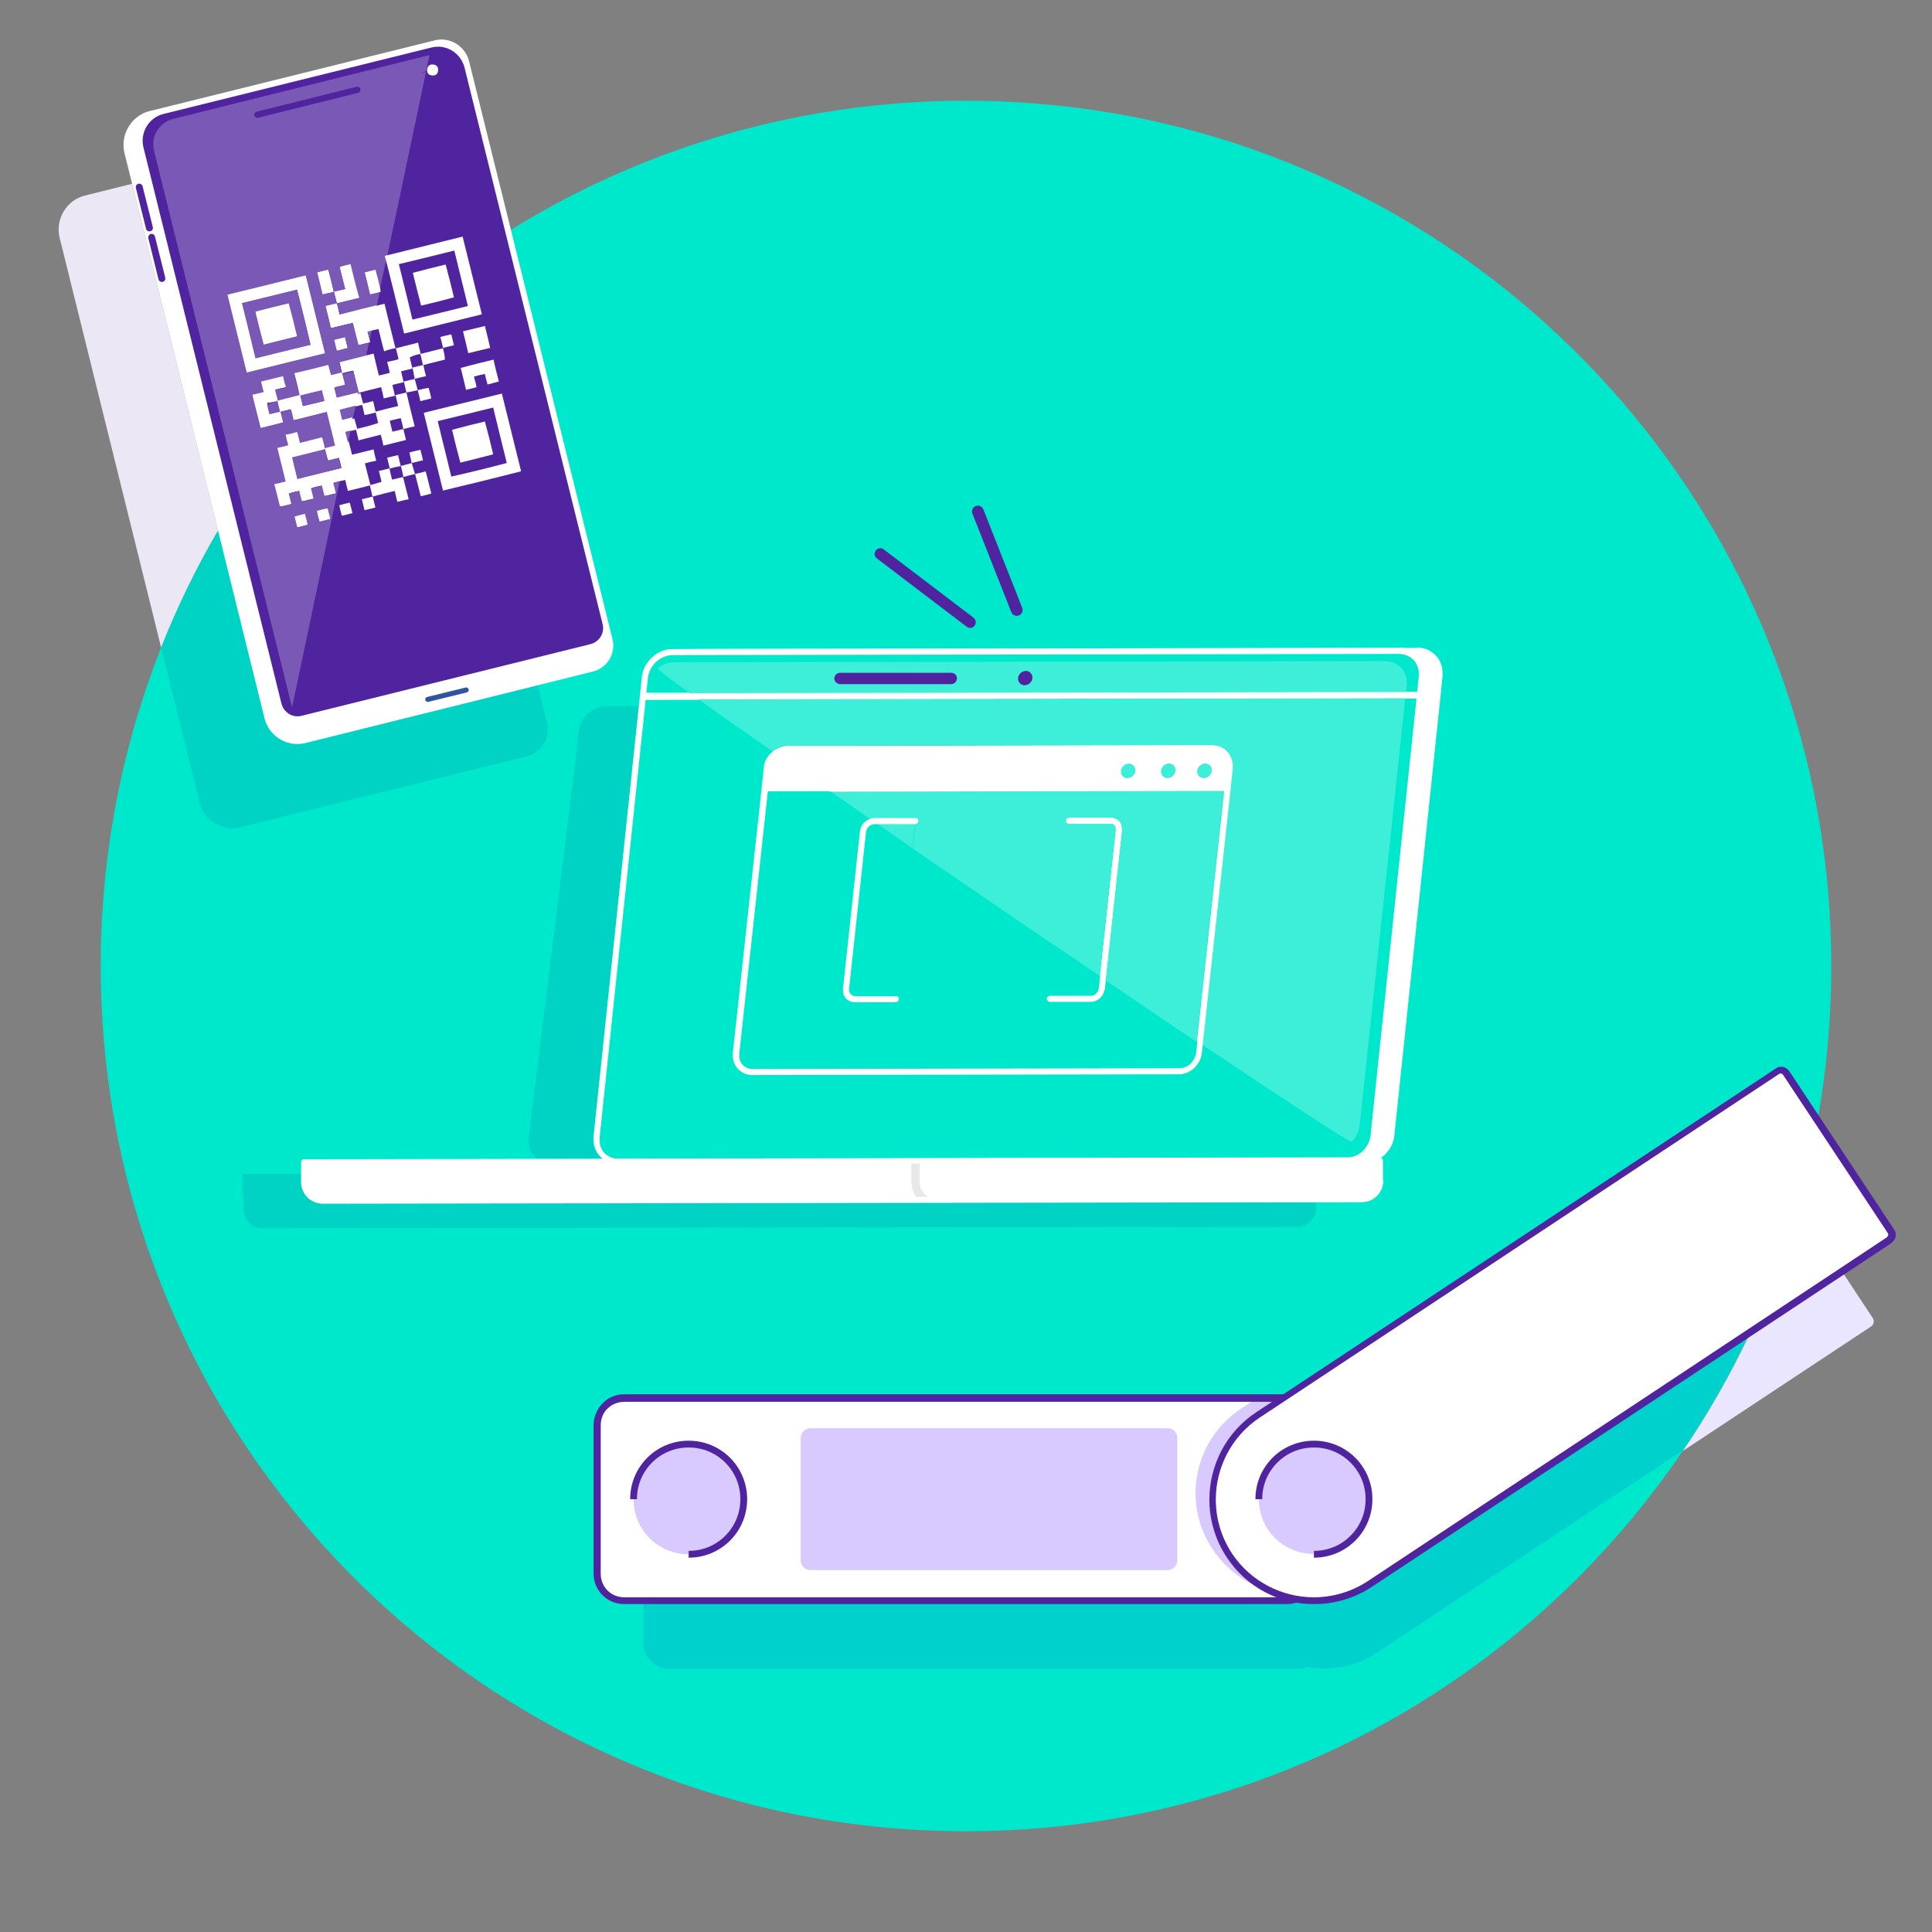 <svg xmlns="http://www.w3.org/2000/svg" xmlns:xlink="http://www.w3.org/1999/xlink" viewBox="0 0 512 512">
  <rect x="0" y="0" width="512" height="512" fill="#808080" stroke="none"/>
  <style>
    .st0{fill:#50239f}.st2{fill:#fff}.st16{fill:#00e8cc}.st306{fill:#d8caff}.st432{fill:#00d2c4}.st438{fill:#3deed8}.st443{fill:#7a58b6}
  </style>
  <g id="_x33_">
    <path d="M485.3 256c0 126.7-102.7 229.3-229.3 229.3-126.7 0-229.3-102.6-229.3-229.3C26.7 129.3 129.3 26.7 256 26.7c126.7 0 229.3 102.6 229.3 229.3" class="st16"/>
    <path fill="#ebe6ff" d="M476.5 319.3c-6.7 23.5-17.1 45.5-30.5 65.2l49.9-33c.7-.5.9-1.5.4-2.2l-19.8-30"/>
    <path fill="#00d1cc" d="M468.6 308.6c-.3 0-.6.1-.9.3l-124.4 82.3h-166c-3.8 0-6.8 3.1-6.8 6.8v37.4c0 3.8 3.1 6.8 6.8 6.8h166.8c.8 0 1.6-.1 2.3-.4 1.5.3 3 .4 4.5.4 4.8 0 9.7-1.4 14-4.2l80.9-53.5c13.4-19.8 23.8-41.7 30.5-65.2l-6.6-9.9c-.1-.5-.6-.8-1.1-.8"/>
    <path d="M341 424.2H165.4c-4 0-7.2-3.2-7.2-7.2v-24.8-14.6c0-.5 0-3 2.1-5.1 1.3-1.3 3.1-2.1 5.1-2.1H341c4 0 7.2 3.2 7.2 7.2V417c-.1 3.9-3.3 7.2-7.2 7.2z" class="st2"/>
    <defs>
      <path id="SVGID_27_" d="M341 424.2H165.4c-4 0-7.2-3.2-7.2-7.2v-24.8-14.6c0-.5 0-3 2.1-5.1 1.3-1.3 3.1-2.1 5.1-2.1H341c4 0 7.2 3.2 7.2 7.2V417c-.1 3.9-3.3 7.2-7.2 7.2"/>
    </defs>
    <clipPath id="SVGID_2_">
      <use overflow="visible" xlink:href="#SVGID_27_"/>
    </clipPath>
    <path fill="#d8caff" d="M496.2 327l-137.7 91.1c-12.4 8.2-29 4.8-37.2-7.6-8.2-12.4-4.8-29 7.6-37.2l137.7-91.1c.8-.5 1.8-.3 2.3.5l27.8 42c.5.7.2 1.8-.5 2.3z" clip-path="url(#SVGID_2_)"/>
    <path d="M341 424.2v-.9H165.4c-1.7 0-3.3-.7-4.4-1.8-1.1-1.1-1.8-2.7-1.8-4.4v-24.8-14.6c0-.4 0-2.7 1.8-4.4 1.1-1.1 2.7-1.8 4.4-1.8H341c1.7 0 3.3.7 4.4 1.8 1.1 1.1 1.8 2.7 1.8 4.4V417c0 1.7-.7 3.3-1.8 4.4-1.1 1.1-2.7 1.8-4.4 1.8v1.9c4.5 0 8.1-3.6 8.1-8.1v-39.4c0-4.5-3.6-8.1-8.1-8.1H165.4c-2.2 0-4.3.9-5.7 2.4-2.3 2.3-2.4 5.2-2.4 5.7V417c0 4.5 3.6 8.1 8.1 8.1H341v-.9z" class="st0"/>
    <path d="M309.4 416.1h-94.6c-1.5 0-2.6-1.2-2.6-2.6v-32.4c0-1.5 1.2-2.6 2.6-2.6h94.6c1.5 0 2.6 1.2 2.6 2.6v32.4c0 1.5-1.2 2.6-2.6 2.6z" class="st306"/>
    <path d="M500.7 328.6L363 419.7c-12.4 8.2-29 4.8-37.2-7.6s-4.8-29 7.6-37.2l137.7-91.1c.8-.5 1.8-.3 2.3.5l27.8 42c.5.7.3 1.8-.5 2.3z" class="st2"/>
    <path d="M500.7 328.6l-.5-.8L362.5 419c-4.4 2.9-9.4 4.3-14.3 4.3-8.4 0-16.7-4.1-21.7-11.6-2.9-4.4-4.3-9.4-4.3-14.3 0-8.4 4.1-16.7 11.6-21.7l137.7-91.1c.1-.1.3-.1.4-.1.2 0 .5.1.6.3l27.8 42c.1.1.1.3.1.4 0 .2-.1.5-.3.6l.6.8.5.8c.7-.5 1.2-1.3 1.2-2.1 0-.5-.1-1-.4-1.4l-27.8-42c-.5-.7-1.3-1.2-2.1-1.2-.5 0-1 .1-1.4.4L333 374.2c-8.1 5.3-12.5 14.2-12.5 23.2 0 5.3 1.5 10.6 4.6 15.3 5.3 8.1 14.2 12.5 23.2 12.4 5.3 0 10.6-1.5 15.3-4.6l137.7-91.1-.6-.8z" class="st0"/>
    <path d="M360.3 389.2c4.4 6.7 2.6 15.8-4.1 20.2-6.7 4.4-15.8 2.6-20.2-4.1-4.4-6.7-2.6-15.8 4.1-20.2 6.7-4.4 15.8-2.6 20.2 4.1zM197.1 397.3c0 8.1-6.5 14.6-14.6 14.6s-14.6-6.5-14.6-14.6 6.5-14.6 14.6-14.6c8 0 14.6 6.5 14.6 14.6z" class="st306"/>
    <path d="M168.8 397.3c0-3.8 1.5-7.2 4-9.7 2.5-2.5 5.9-4 9.7-4 3.8 0 7.2 1.5 9.7 4 2.5 2.5 4 5.9 4 9.7 0 3.8-1.5 7.2-4 9.7-2.5 2.5-5.9 4-9.7 4v1.8c8.6 0 15.5-6.9 15.5-15.5s-6.9-15.5-15.5-15.5-15.5 6.9-15.5 15.5h1.8zM334.5 397.3c0-3.8 1.5-7.2 4-9.7 2.5-2.5 5.9-4 9.7-4 3.8 0 7.2 1.5 9.7 4 2.5 2.5 4 5.9 4 9.7 0 3.8-1.5 7.2-4 9.7-2.5 2.5-5.9 4-9.7 4v1.8c8.6 0 15.5-6.9 15.5-15.5s-6.9-15.5-15.5-15.5-15.5 6.9-15.5 15.5h1.8z" class="st0"/>
    <path fill="#f2aa2f" d="M54.4 296.3z"/>
    <path d="M169.3 187.1h-8.5c-3.7 0-7 3-7.5 6.8l-.8 7.7-12.4 100c-.4 3.5 2 6.3 5.4 6.5l-5.7 2.9-75.6.1.4 9.4c0 2.8 2.2 5 5 5l274.2-.4c2.8 0 5-2.2 5-5v-4.6h-4.3c3.5-.1 6.5-3 6.9-6.5l.1-.7-183 .3h-4.7c-1.9 0-3.5-.7-4.7-1.9a6.42 6.42 0 01-1.9-4.6v-.8l12.1-114.2" class="st432"/>
    <path d="M375.5 172.5l-192.4.3c-3.7 0-7.1 3-7.5 6.7l-.8 7.7-12 114.1c-.4 3.6 2.2 6.5 5.8 6.5l192.9-.3c3.6 0 6.8-2.9 7.2-6.5l12-114.1.8-7.7c.4-3.7-2.3-6.7-6-6.7" class="st2"/>
    <path d="M375.5 172.5v-.8l-192.4.3c-2.1 0-4 .8-5.5 2.2-1.5 1.3-2.5 3.2-2.7 5.2l-.8 7.7-12 114.1v.8c0 1.8.7 3.5 1.9 4.6 1.2 1.2 2.8 1.9 4.7 1.9l192.9-.3c2 0 3.9-.8 5.3-2.1s2.4-3.1 2.6-5.1l12-114.1.8-7.7v-.8c0-1.9-.7-3.6-1.9-4.8-1.2-1.2-2.9-2-4.9-2V173.3c1.5 0 2.9.6 3.8 1.5.9.9 1.5 2.2 1.5 3.7v.7l-.8 7.7L368 301c-.2 1.6-1 3-2.1 4.1-1.2 1.1-2.7 1.7-4.3 1.7l-192.9.3c-1.5 0-2.7-.6-3.6-1.4-.9-.9-1.4-2.1-1.4-3.6v-.6l12-114.1.8-7.7c.2-1.7 1-3.2 2.2-4.3 1.2-1.1 2.8-1.8 4.5-1.8l192.4-.3-.1-.8" class="st2"/>
    <path d="M370.7 172.5l-192.4.3c-3.7 0-7.1 3-7.5 6.7l-.8 7.7-12 114.1c-.4 3.6 2.2 6.5 5.8 6.5l192.9-.3c3.6 0 6.8-2.9 7.2-6.5l12-114.1.8-7.7c.4-3.7-2.2-6.7-6-6.7" class="st16"/>
    <defs>
      <path id="SVGID_29_" d="M370.7 172.5l-192.4.3c-3.7 0-7.1 3-7.5 6.7l-.8 7.7-12 114.1c-.4 3.6 2.2 6.5 5.8 6.5l192.9-.3c3.6 0 6.8-2.9 7.2-6.5l12-114.1.8-7.7c.4-3.7-2.2-6.7-6-6.7"/>
    </defs>
    <clipPath id="SVGID_4_">
      <use overflow="visible" xlink:href="#SVGID_29_"/>
    </clipPath>
    <path fill="#00e8cc" d="M372.4 160.7L176 163.3c-3.7 0-12 12.6-12.4 16.3l-.8 4.9 216.3-.4 11.7-7.3c.4-3.7-14.7-16.1-18.4-16.1" clip-path="url(#SVGID_4_)"/>
    <path fill="#fff" d="M372.4 160.7v-.8L176 162.5v.8-.8c-.7 0-1.3.3-2 .7-1.1.7-2.3 1.8-3.5 3.2-1.8 2.1-3.6 4.7-5 7.1-.7 1.2-1.3 2.4-1.8 3.4s-.8 1.9-.8 2.7l.8.1-.8-.1-1 5.9 217.5-.4 12.2-7.7V176.8c0-.7-.3-1.4-.7-2.2-.8-1.3-2.1-2.9-3.6-4.4-2.4-2.4-5.3-4.9-8-6.8-1.4-1-2.6-1.8-3.8-2.4-.6-.3-1.1-.5-1.6-.7-.5-.2-.9-.3-1.4-.3l-.1.7v.8c.2 0 .8.1 1.5.5 1.2.6 2.9 1.6 4.7 2.8 2.7 1.9 5.6 4.4 7.8 6.6 1.1 1.1 2 2.2 2.7 3.2.3.5.6.9.7 1.2.2.4.2.6.2.8v.1l.8.1-.4-.7-11.5 7.2-215.1.3.7-4c0-.3.2-.9.4-1.6.9-2.3 3-6 5.3-8.9 1.1-1.5 2.3-2.8 3.4-3.7.5-.5 1-.8 1.5-1.1.4-.2.8-.3 1-.3l196.4-2.5-.1-.8v.8-.8" clip-path="url(#SVGID_4_)"/>
    <path fill="#00e8cc" d="M321.3 198.3l-112.5.2c-2.8 0-5.3 2.3-5.6 5.1l-.6 5.8-7.6 69.8c-.3 2.7 1.7 4.9 4.4 4.9l112.9-.2c2.7 0 5.1-2.2 5.4-4.9l7.6-69.8.6-5.8c.2-2.9-1.8-5.1-4.6-5.1" clip-path="url(#SVGID_4_)"/>
    <g clip-path="url(#SVGID_4_)">
      <defs>
        <path id="SVGID_31_" d="M321.3 198.3l-112.5.2c-2.8 0-5.3 2.3-5.6 5.1l-.6 5.8-7.6 69.8c-.3 2.7 1.7 4.9 4.4 4.9l112.9-.2c2.7 0 5.1-2.2 5.4-4.9l7.6-69.8.6-5.8c.2-2.9-1.8-5.1-4.6-5.1"/>
      </defs>
      <clipPath id="SVGID_6_">
        <use overflow="visible" xlink:href="#SVGID_31_"/>
      </clipPath>
      <path fill="#fff" d="M321.3 198.3l-112.5.2c-2.8 0-5.3 2.3-5.6 5.1l-.6 5.8 122.6-.2.6-5.8c.3-2.9-1.7-5.1-4.5-5.1" clip-path="url(#SVGID_6_)"/>
      <path fill="#fff" d="M321.3 198.3v-.4l-112.5.2c-3 0-5.7 2.4-6 5.4l-.7 6.2 123.4-.2.7-6.1v-.6c0-1.4-.5-2.6-1.4-3.5-.9-.9-2.1-1.4-3.5-1.4v.8c2.4 0 4.2 1.8 4.2 4.1v.5l-.6 5.5-122 .2.6-5.4c.3-2.6 2.7-4.8 5.3-4.7l112.5-.2v-.4" clip-path="url(#SVGID_6_)"/>
    </g>
    <path fill="#fff" d="M321.3 198.3v-.8l-112.5.2c-1.6 0-3.1.7-4.3 1.7-1.2 1-2 2.5-2.1 4.1l-.6 5.8-7.6 69.8v.6c0 1.4.5 2.7 1.5 3.7.9.9 2.2 1.5 3.7 1.5l112.9-.2c1.6 0 3-.6 4.1-1.6s1.9-2.4 2.1-4l7.6-69.8.6-5.8v-.6c0-1.5-.6-2.8-1.5-3.8-1-1-2.3-1.5-3.8-1.5v1.5c1.1 0 2 .4 2.7 1.1.7.7 1.1 1.6 1.1 2.6v.5l-.6 5.8-7.6 69.8c-.1 1.1-.7 2.2-1.5 3-.8.8-1.9 1.2-3.1 1.2l-112.9.2c-1.1 0-1.9-.4-2.6-1-.6-.6-1-1.5-1-2.5v-.4l7.6-69.8.6-5.8c.1-1.2.7-2.3 1.6-3.1.9-.8 2-1.3 3.2-1.3l112.5-.2-.1-.9" clip-path="url(#SVGID_4_)"/>
    <path fill="#00e8cc" d="M321.1 204.3c-.1 1-1 1.9-2.1 1.9s-1.8-.8-1.7-1.9c.1-1 1-1.9 2.1-1.9s1.8.8 1.7 1.9M283.2 217.5h11.1c1.5 0 2.3 1.2 2.1 2.8l-4.5 41.7c-.2 1.5-1.5 2.7-3 2.7h-10.8l5.1-47.2" clip-path="url(#SVGID_4_)"/>
    <path fill="#fff" d="M283.3 218.3h11.1c.5 0 .8.2 1 .4.2.2.3.6.3 1.2v.3l.8.1-.8-.1-4.5 41.7c-.1.5-.3 1-.7 1.4-.4.4-.9.6-1.5.6h-10.8c-.4 0-.8.4-.8.8s.4.8.8.8H289c1 0 1.9-.4 2.5-1 .7-.6 1.1-1.5 1.3-2.4l4.5-41.7v-.5c0-.8-.2-1.6-.7-2.2-.5-.6-1.3-1-2.2-1h-11.1c-.4 0-.8.4-.8.8 0 .5.3.8.8.8" clip-path="url(#SVGID_4_)"/>
    <path fill="#00e8cc" d="M237.5 264.8h-10.8c-1.5 0-2.6-1.2-2.4-2.7l4.5-41.7c.2-1.5 1.6-2.8 3.1-2.8h10.7l-5.1 47.2" clip-path="url(#SVGID_4_)"/>
    <path fill="#fff" d="M237.5 264h-10.8c-.5 0-.9-.2-1.2-.5-.3-.3-.5-.7-.5-1.1v-.2l4.5-41.7c.1-.6.3-1.1.8-1.5.4-.4 1-.6 1.5-.6h10.7c.4 0 .8-.4.8-.8s-.4-.8-.8-.8h-10.7c-1 0-1.9.4-2.6 1-.7.6-1.2 1.5-1.3 2.5l-4.5 41.7.8.1-.8-.1v.4c0 .9.3 1.7.9 2.3.6.6 1.4.9 2.3.9h10.8c.4 0 .8-.4.8-.8.1-.5-.3-.8-.7-.8" clip-path="url(#SVGID_4_)"/>
    <path fill="#00e8cc" d="M311.5 204.3c-.1 1-1 1.9-2.1 1.9-1 0-1.8-.8-1.7-1.9.1-1 1-1.9 2.1-1.9 1 0 1.8.8 1.7 1.9M300.8 204.3c-.1 1-1 1.9-2.1 1.9-1 0-1.8-.8-1.7-1.9.1-1 1-1.9 2.1-1.9s1.8.9 1.7 1.9" clip-path="url(#SVGID_4_)"/>
    <path d="M370.7 172.5v-.8l-192.4.3c-2.1 0-4 .8-5.5 2.2s-2.5 3.2-2.7 5.2l-.8 7.7-12 114.1v.8c0 1.8.7 3.5 1.9 4.6 1.2 1.2 2.8 1.9 4.7 1.9l192.9-.3c2 0 3.9-.8 5.3-2.1s2.4-3.1 2.6-5.1l12-114.1.8-7.7v-.8c0-1.9-.7-3.6-1.9-4.8-1.2-1.2-2.9-2-4.9-2V173.3c1.5 0 2.9.6 3.8 1.5.9.9 1.5 2.2 1.5 3.7v.7l-.8 7.7-12 114.1c-.2 1.6-1 3-2.1 4.1-1.2 1.1-2.7 1.7-4.3 1.7l-192.9.3c-1.5 0-2.7-.6-3.6-1.4-.9-.9-1.4-2.1-1.4-3.6v-.6l12-114.1.8-7.7c.2-1.7 1-3.2 2.2-4.3 1.2-1.1 2.8-1.8 4.5-1.8l192.4-.3-.1-.8" class="st2"/>
    <path d="M366 307.5H360.6L86 308H80.6v5.3c0 2.8 2.2 5 5 5l275.3-.4c2.8 0 5-2.2 5-5l.1-5.4z" class="st2"/>
    <defs>
      <path id="SVGID_33_" d="M366 307.5H360.6L86 308H80.6v5.3c0 2.8 2.2 5 5 5l275.3-.4c2.8 0 5-2.2 5-5l.1-5.4"/>
    </defs>
    <clipPath id="SVGID_8_">
      <use overflow="visible" xlink:href="#SVGID_33_"/>
    </clipPath>
    <path fill="#e8e8e8" d="M366 307.5v5.3c0 2.8-2.2 5-5 5l-112.3.2c-2.8 0-5-2.2-5-5v-5.3l122.3-.2m0-2.2l-122.3.2c-1.2 0-2.2 1-2.2 2.3v5.3c0 4 3.3 7.2 7.2 7.2l112.3-.2c1.9 0 3.8-.8 5.1-2.1s2.1-3.2 2.1-5.1v-5.3c0-.6-.2-1.2-.7-1.6-.4-.5-.9-.7-1.5-.7z" clip-path="url(#SVGID_8_)"/>
    <path d="M366 307.5v-.8h-5.1v.8-.8h-.3l-274.6.5h-.3v.8-.8h-5.1c-.4 0-.8.3-.8.8v5.3c0 3.2 2.6 5.7 5.8 5.7l275.3-.4c3.2 0 5.7-2.6 5.7-5.8h-.8v.8c.2 0 .4-.1.5-.2.1-.1.2-.3.2-.5v-5.3c0-.4-.3-.8-.8-.8l.3.7h-.8v5.3h.8v-.8c-.2 0-.4.1-.5.2-.1.2-.2.3-.2.6h.8-.8c0 2.3-1.9 4.2-4.2 4.2l-275.3.4c-2.3 0-4.2-1.9-4.2-4.2v-4.6h4.6l274.6-.4H366.2l-.2-.7h-.8.8z" class="st2"/>
    <path d="M372.4 185l-187.3.3c5.1 3.7 11.8 8.4 19.6 13.8 1.1-.9 2.5-1.5 4-1.5l112.5-.2v.8-.8c1.5 0 2.9.6 3.8 1.5 1 1 1.5 2.3 1.5 3.8v.6l-.6 5.8-7.4 67.7c22.6 15.1 38.8 25.8 39.7 25.8 1.1-1.1 1.9-2.6 2.1-4.2L372 189l.4-4M367.1 175.2l-188.4.3c-1.6 0-3.2.6-4.4 1.6-.2.2 3 2.6 8.6 6.7l189.7-.3.2-1.8c.4-3.7-2.2-6.5-5.7-6.5" class="st438"/>
    <path d="M372.6 183.4l-189.7.3c.7.5 1.4 1 2.2 1.6l187.3-.3.2-1.6" class="st2"/>
    <path d="M324.3 209.5l-104.3.2c3.4 2.4 7 4.8 10.7 7.4.4-.2.8-.2 1.3-.2h10.7c.4 0 .8.4.8.8s-.4.8-.8.8h-.1l-.7 6.4c12.3 8.4 25.2 17.3 37.8 25.8l3.5-32.3c-.4 0-.7-.4-.7-.8s.4-.8.8-.8h11.1c.9 0 1.7.4 2.2 1 .5.6.7 1.4.7 2.2v.5l-4.3 39.3c8.5 5.8 16.6 11.3 24.1 16.3l7.2-66.6" class="st438"/>
    <path d="M298.8 206.2c-1 0-1.8-.8-1.7-1.9.1-1 1-1.9 2.1-1.9 1 0 1.8.8 1.7 1.9-.2 1-1.1 1.9-2.1 1.9m10.6-.1c-1 0-1.8-.8-1.7-1.9.1-1 1-1.9 2.1-1.9 1 0 1.8.8 1.7 1.9-.2 1.1-1.1 1.9-2.1 1.9m9.6 0c-1 0-1.8-.8-1.7-1.9.1-1 1-1.9 2.1-1.9 1 0 1.8.8 1.7 1.9-.1 1.1-1 1.9-2.1 1.9m2.3-7l-112.5.2c-.9 0-1.9.3-2.6.8 4 2.8 8.3 5.8 12.7 8.9l105.5-.2.6-5.5v-.5c0-1.1-.4-2-1.1-2.6-.6-.7-1.5-1.1-2.6-1.1" class="st2"/>
    <path d="M324.4 208.8l-105.5.2c.4.3.7.5 1.1.8l104.3-.2.1-.5v-.3" class="st2"/>
    <path d="M321.3 197.5v.8-.8l-112.5.2c-1.5 0-2.9.6-4 1.5.5.3.9.6 1.4 1 .8-.5 1.7-.8 2.6-.8l112.5-.2c1.1 0 2 .4 2.7 1.1.7.7 1.1 1.6 1.1 2.6v.5l-.6 5.5v.3l-.1.5-7.2 66.4c.5.3 1 .7 1.5 1l7.4-67.7.6-5.8v-.6c0-1.5-.6-2.8-1.5-3.8-1.1-1.2-2.4-1.7-3.9-1.7" class="st2"/>
    <path d="M319.4 202.4c-1 0-2 .8-2.1 1.9-.1 1 .6 1.9 1.7 1.9 1 0 2-.8 2.1-1.9.1-1.1-.6-1.9-1.7-1.9M294.3 218.3h-11.1-.1l-3.5 32.3c4 2.7 7.9 5.4 11.8 8l4.2-38.4v-.3c0-.5-.1-.9-.3-1.2-.2-.2-.5-.4-1-.4" class="st438"/>
    <path d="M294.4 216.7s-.1 0 0 0h-11.1c-.4 0-.8.4-.8.8s.3.8.7.8h11.2c.5 0 .8.2 1 .4.2.2.3.6.3 1.2v.3l-4.2 38.4c.5.3 1 .7 1.5 1l4.3-39.3v-.5c0-.8-.2-1.6-.7-2.2-.6-.5-1.4-.9-2.2-.9" class="st2"/>
    <path d="M242.5 218.4h-9.9c3 2.1 6.1 4.2 9.2 6.4l.7-6.4" class="st438"/>
    <path d="M242.6 216.8h-10.7c-.5 0-.9.1-1.3.2.7.5 1.3.9 2 1.4h10c.4 0 .8-.4.8-.8 0-.5-.3-.8-.8-.8" class="st2"/>
    <path d="M309.8 202.4c-1 0-2 .8-2.1 1.9-.1 1 .6 1.9 1.7 1.9 1 0 2-.8 2.1-1.9.1-1.1-.7-1.9-1.7-1.9M299.2 202.4c-1 0-2 .8-2.1 1.9-.1 1 .6 1.9 1.7 1.9 1 0 2-.8 2.1-1.9 0-1-.7-1.9-1.7-1.9" class="st438"/>
    <path d="M273.6 179.7c-.1 1.1-1.1 1.9-2.1 1.9s-1.8-.9-1.7-1.9c.1-1.1 1.1-1.9 2.1-1.9s1.8.9 1.7 1.9zM258 163.7l-23.8-18.1c-.7-.5-1.6-.4-2.1.3s-.4 1.6.3 2.1l23.8 18.1c.7.5 1.6.4 2.1-.3s.3-1.6-.3-2.1M270.9 161.1L260.6 135c-.3-.8-1.2-1.2-2-.9-.8.3-1.2 1.2-.9 2l10.3 26.1c.3.8 1.2 1.2 2 .9.8-.3 1.2-1.2.9-2M252.1 178.3h-29.5c-.8 0-1.5.7-1.5 1.5s.7 1.5 1.5 1.5h29.5c.8 0 1.5-.7 1.5-1.5s-.6-1.5-1.5-1.5" class="st0"/>
    <path fill="#ece7f4" d="M35 48.7l-12.4 3.1c-5 1.2-8 6.3-6.8 11.2l26.9 108.6c4.3-10.7 9.3-21.1 15.1-31L35 48.7"/>
    <path d="M57.8 140.6c-5.8 9.9-10.8 20.2-15.1 31l10.2 41.1c1 4.1 4.7 6.8 8.7 6.8.7 0 1.4-.1 2.2-.3l75.9-18.8c3.9-1 6.2-4.9 5.3-8.7l-2.5-10.1L81 196.9c-.7.2-1.5.3-2.2.3-4 0-7.7-2.7-8.7-6.8l-12.3-49.8" class="st432"/>
    <path d="M39.8 29.4l75.4-18.7c4-1 8.1 1.5 9.1 5.5l38 153.1c1 3.9-1.4 7.8-5.3 8.7l-76 18.9a8.97 8.97 0 01-10.9-6.6L33 40.6c-1.2-4.9 1.8-10 6.8-11.2" class="st2"/>
    <path d="M43.3 30.2l71-17.6c3.9-1 7.8 1.4 8.8 5.3l36.6 147.5c.6 2.4-.9 4.7-3.2 5.3l-76.6 19c-2.4.6-4.7-.9-5.3-3.2L38 39c-.9-3.9 1.4-7.8 5.3-8.8" class="st2"/>
    <defs>
      <path id="SVGID_35_" d="M43.3 30.2l71-17.6c3.9-1 7.8 1.4 8.8 5.3l36.6 147.5c.6 2.4-.9 4.7-3.2 5.3l-76.6 19c-2.4.6-4.7-.9-5.3-3.2L38 39c-.9-3.9 1.4-7.8 5.3-8.8"/>
    </defs>
    <clipPath id="SVGID_10_">
      <use overflow="visible" xlink:href="#SVGID_35_"/>
    </clipPath>
    <path fill="#50239f" d="M23.1 30.5l104-25.8 41.3 167-103.9 25.7L23.1 30.5" clip-path="url(#SVGID_10_)"/>
    <path fill="#50239f" d="M23.1 30.5l104-25.8 41.3 167-103.9 25.7L23.1 30.5l41.4 166.9 103.9-25.7-41.3-167z" clip-path="url(#SVGID_10_)"/>
    <path d="M90.7 98.9c-.9.2-1.9.5-2.9.7-.2-1-.5-1.9-.7-2.9-3 .8-5.9 1.5-9 2.2.5 2 1 3.9 1.5 5.9 2-.5 3.9-1 5.9-1.5.3 1.1.5 2 .7 2.9-2 .5-3.9 1-5.8 1.4-.3-1-.5-2-.7-2.9l-6 1.5v-.1c.2 1 .5 2 .7 3h-.1c.9-.2 1.9-.5 3-.7.3 1 .5 1.9.7 2.9 3-.7 5.9-1.5 8.8-2.2.7 3 1.5 5.9 2.2 9-.9.2-1.9.5-2.9.7.2 1 .5 1.9.8 3.1 1.1-.3 2-.5 2.9-.7.3 1 .5 1.9.7 2.8-4 1-7.8 1.9-11.7 2.9-.5-2-1-3.9-1.4-5.8 3-.7 5.9-1.5 8.9-2.2-.2-.9-.5-1.9-.7-3-2 .5-3.9 1-5.9 1.5-.3-1-.5-1.9-.7-2.9-1 .3-1.9.5-3 .7.2.9.4 1.8.7 2.8-1 .3-1.9.5-2.9.7.7 3 1.5 5.9 2.2 8.9-1.1.3-2 .5-3 .7.5 2 1 3.9 1.5 5.9.9-.2 1.8-.4 2.9-.7-.2-.9-.4-1.8-.7-2.8 1-.3 1.9-.5 2.9-.7.2.9.4 1.8.7 2.8 1.1-.3 2-.5 3-.7-.2-.9-.4-1.8-.7-2.8 1-.3 1.9-.5 3-.7.2.9.4 1.8.7 2.8 1-.3 1.9-.5 2.9-.7-.2-.9-.4-1.8-.7-2.8 1.1-.3 2-.5 3-.7.2.9.4 1.8.7 2.9 2.1-.5 4-1 6-1.5v.1c-.5-1.9-1-3.9-1.5-5.9 1-.3 2-.5 3-.7-.3-1.1-.5-2-.7-3-1.9.5-3.8.9-5.7 1.4-.5-2-1-3.9-1.5-6 .9-.2 1.9-.5 2.9-.7v.1c-.2-1-.5-1.9-.8-3-1.1.3-2 .5-2.8.7-.3-1.1-.5-2-.7-2.9 2-.5 3.9-1 5.9-1.5-.3-1-.5-2-.8-3h.1c-2 .5-3.9 1-5.9 1.5-.3-1.1-.5-2-.8-3.1 1-.2 1.9-.5 2.9-.7-.7-1.2-1-2.1-1.1-3M107.1 88.4c-1.7-7-3.4-13.8-5.1-20.6 6.9-1.7 13.8-3.4 20.6-5.1 1.7 6.9 3.4 13.7 5.1 20.6-6.9 1.7-13.8 3.4-20.6 5.1m16.9-7.3c-1.2-4.9-2.4-9.7-3.6-14.7-4.8 1.2-9.7 2.4-14.7 3.6 1.2 4.8 2.4 9.7 3.6 14.7 5-1.2 9.8-2.4 14.7-3.6M65.4 98.7c-1.7-6.9-3.4-13.8-5.1-20.6 7-1.7 13.8-3.4 20.7-5.1 1.7 6.9 3.4 13.8 5.1 20.6l-20.7 5.1m13.3-22c-4.9 1.2-9.7 2.4-14.7 3.6 1.2 4.8 2.4 9.7 3.6 14.7 4.8-1.2 9.7-2.4 14.7-3.6-1.1-5-2.3-9.8-3.6-14.7M117.4 130c-1.7-6.9-3.4-13.8-5.1-20.6l20.7-5.1c1.7 6.9 3.4 13.7 5.1 20.6-7 1.8-13.9 3.5-20.7 5.1zm16.9-7.3c-1.2-4.9-2.4-9.7-3.6-14.7-4.8 1.2-9.7 2.4-14.7 3.6l3.6 14.7c4.9-1.1 9.8-2.3 14.7-3.6z" class="st2"/>
    <path d="M111.5 93.8c-.2-.9-.5-1.9-.7-3-2 .5-4 1-5.9 1.5v-.1c.2.9.5 1.9.7 3-1 .3-1.9.5-3 .7.3 1.1.5 2 .7 2.9-1 .3-1.9.5-2.9.7-.5-1.9-.9-3.8-1.4-5.8-3 .8-5.9 1.5-9 2.2.2 1 .5 1.9.7 2.9h-.1c1-.2 1.9-.5 3-.7.5 2.1 1 4.1 1.5 6H95c2-.5 3.9-1 6-1.5.3 1.1.5 2 .7 3 1.1-.3 2-.5 3-.7v.1c-.2-1-.5-1.9-.7-3 1.1-.3 2.1-.5 3-.7v.1c-.2-1-.5-1.9-.7-3 1.1-.3 2.1-.5 3-.7-.2-1-.5-1.9-.7-3 1-.5 2-.8 2.9-.9" class="st2"/>
    <path d="M104.8 92.3c-1-3.9-1.9-7.8-2.9-11.8-3.9 1-7.8 1.9-11.9 2.9-.3-1.1-.5-2.1-.8-3h.1c-.9.2-1.9.5-2.9.7.5 1.9.9 3.8 1.4 5.8 1.9-.5 3.8-.9 5.8-1.4.5 2 1 3.9 1.5 5.9 1-.3 1.9-.5 3-.7-.2-.9-.4-1.8-.7-2.8 1-.3 1.9-.5 2.9-.7.5 1.9.9 3.8 1.5 5.9 1.1-.4 2-.7 3-.8M94.3 113.7c.2.9.5 1.9.7 3 2-.5 3.9-1 5.9-1.5.3 1 .5 1.9.7 2.9 2-.5 3.9-1 6-1.5-.2-.9-.5-1.9-.7-2.9-1 .2-1.9.5-2.9.7-.3-1.1-.5-2-.7-2.9 1-.2 1.9-.5 2.9-.7.3 1 .5 2 .7 2.9.9-.2 1.9-.5 3-.7-.8-3.1-1.5-6-2.2-9h.1c-1 .2-2 .5-3 .7v-.1c.2 1 .5 1.9.7 3-2.1.5-4.1 1-6 1.5.2 1 .5 1.9.7 3-2 .7-4 1.2-5.9 1.6zM73.5 106.3c-.2-.9-.5-1.9-.7-3 1-.3 1.9-.5 2.9-.7-.3-1-.5-1.9-.7-2.9-1.9.5-3.8.9-5.8 1.4.2.9.4 1.8.7 2.8-1.1.3-2 .5-3 .7.7 3 1.5 5.9 2.2 8.8 1.9-.5 3.8-.9 5.9-1.5-.2-.9-.5-1.9-.7-2.9h.1c-1 .2-1.9.5-2.9.7-.3-1.1-.5-2-.7-3 .9 0 1.8-.2 2.7-.4M98.7 131.6c1.9-.5 3.8-1 5.9-1.5.2 1 .5 1.9.7 2.9 1.1-.3 2-.5 3-.7-.5-2-1-3.9-1.5-5.9h.1c-1 .2-1.9.5-3 .7-.3-1.1-.5-2.1-.7-3h.1c-.9.2-1.8.5-2.9.7.2.9.5 1.8.7 2.9-1.1.3-2.1.6-3.1.9v-.1c.3 1.2.5 2.2.7 3.1zM132.2 101.1c-.5-2-1-3.8-1.4-5.8-2.9.7-5.8 1.4-8.7 2.2.5 1.9.9 3.8 1.4 5.8.9-.2 1.8-.4 2.8-.7-.2-.9-.4-1.8-.7-2.8 1-.3 1.9-.5 2.9-.7.2.9.4 1.8.7 2.8 1.1-.3 2-.5 3-.8zM128.5 86.4c-2 .5-3.8.9-5.8 1.4.5 1.9.9 3.8 1.4 5.8 1.9-.5 3.8-.9 5.8-1.4-.4-1.9-.9-3.8-1.4-5.8zM88.5 77.3c.3 1 .5 2 .8 3.1h-.1c1.9-.5 3.8-.9 5.8-1.4-.8-3-1.5-5.9-2.2-8.9-.9.2-1.8.4-2.8.7.5 1.9.9 3.8 1.5 5.9-1.1.2-2.1.4-3 .6M110 125.6c.5 2 1 3.9 1.5 5.9.9-.2 1.8-.4 2.8-.7-.5-1.9-.9-3.8-1.5-5.9-.9.3-1.9.5-2.8.7zM88.4 77.3c-.5-1.9-1-3.8-1.5-5.9-1 .2-1.9.5-2.9.7.5 1.9.9 3.8 1.4 5.8 1.1-.1 2.1-.4 3-.6M99.5 71.5c-1 .2-1.9.5-2.8.7.5 1.9.9 3.8 1.4 5.8.9-.2 1.8-.4 2.8-.7-.4-1.9-.9-3.8-1.4-5.8M117.4 92.3l-6 1.5c.2 1 .5 2 .7 3h-.1c1.9-.5 3.8-1 5.9-1.5 0-1.1-.3-2.1-.5-3zM109.1 122.7c1-.2 1.9-.5 3-.7-.2-.9-.4-1.8-.7-2.8-.9.2-1.8.4-2.9.7.2.9.4 1.8.6 2.8z" class="st2"/>
    <path d="M106.2 123.5c-.2-.9-.5-1.9-.7-2.9-1 .2-1.9.5-2.9.7.2 1 .5 1.9.7 2.9h-.1c1-.3 2-.5 3-.7z" class="st2"/>
    <path d="M106.9 126.4c1-.3 2-.5 3.1-.8v.1l-.9-3h.1c-1 .3-2 .5-3 .8v-.1c.3 1 .5 2 .7 3zM78.8 139.7c1-.2 1.8-.4 2.7-.7-.2-.9-.5-1.8-.7-2.8-.9.2-1.8.4-2.7.7.2.9.4 1.9.7 2.8M98.8 131.6c-.9.2-1.9.5-2.9.7.2 1 .5 1.9.7 2.9.9-.2 1.8-.4 2.9-.7-.3-1-.5-1.9-.7-2.9zM93.4 136c-.2-1-.5-1.9-.7-2.8-.9.2-1.8.4-2.8.7.2.9.4 1.8.7 2.8.9-.2 1.8-.5 2.8-.7zM87.5 137.5c-.2-1-.5-1.9-.7-2.8-.9.2-1.8.4-2.8.7.2.9.4 1.8.7 2.8.9-.3 1.8-.5 2.8-.7M110.7 103.4c.2.9.5 1.9.7 2.9 1-.2 1.9-.5 2.9-.7-.2-.9-.4-1.8-.7-2.8-1 .1-1.9.4-2.9.6zM110.7 103.4c-.3-1-.5-2-.8-3h.1c-1 .2-2 .5-3 .7v-.1c.2 1 .5 2 .7 3h-.1c1.1-.1 2.1-.4 3.1-.6zM109.9 100.4c.9-.2 1.9-.5 3-.7-.3-1-.5-2-.7-3h.1c-1 .2-2 .5-3 .7v-.1c.2 1.1.4 2.1.6 3.1zM117.4 92.2c.9-.2 1.9-.5 2.9-.7-.2-1-.5-1.9-.7-2.9-.9.2-1.8.4-2.9.7.3 1 .5 2 .7 2.9zM89.3 92.9c1-.2 1.8-.5 2.8-.7-.2-.9-.4-1.8-.7-2.8-.9.2-1.8.4-2.8.7.2.8.4 1.7.7 2.8M99.6 109.3c-.2-.9-.5-1.9-.7-3-1.1.3-2 .5-3 .7.2.9.5 1.9.7 3 1-.2 2-.4 3-.7zM111.6 81c3-.7 5.8-1.4 8.7-2.2-.7-2.9-1.4-5.8-2.2-8.7-2.9.7-5.7 1.4-8.7 2.2.7 2.8 1.4 5.7 2.2 8.7zM78.7 89.1c-.7-2.9-1.4-5.8-2.2-8.7-2.9.7-5.8 1.4-8.8 2.2.7 2.9 1.4 5.8 2.2 8.7 2.9-.8 5.9-1.5 8.8-2.2M130.7 120.4c-.7-3-1.4-5.8-2.2-8.7-2.9.7-5.8 1.4-8.7 2.2.7 2.9 1.4 5.8 2.2 8.7 2.8-.7 5.7-1.4 8.7-2.2zM112.5 19.1c.3 1.2 1.5 1.9 2.6 1.6 1.2-.3 1.9-1.5 1.6-2.6-.3-1.2-1.5-1.9-2.6-1.6-1.2.3-1.9 1.4-1.6 2.6" class="st2"/>
    <path d="M112.5 19.1l-.7.2c.3 1.3 1.5 2.1 2.7 2.1.2 0 .5 0 .7-.1 1.3-.3 2.1-1.5 2.1-2.7 0-.2 0-.5-.1-.7-.3-1.3-1.5-2.2-2.7-2.1-.2 0-.5 0-.7.1-1.3.3-2.1 1.5-2.1 2.7 0 .2 0 .5.1.7l.7-.2.7-.2v-.4c0-.7.4-1.3 1.1-1.4h.4c.7 0 1.3.4 1.4 1.1v.4c0 .7-.4 1.3-1.1 1.4h-.4c-.7 0-1.3-.4-1.4-1.1l-.7.2" class="st0"/>
    <path fill="#d5ebf6" d="M113.3 185.3l10.2-2.5"/>
    <path fill="#2f54a1" d="M113.5 186l10.2-2.5c.4-.1.6-.5.5-.8-.1-.4-.5-.6-.8-.5l-10.2 2.5c-.4.1-.6.5-.5.8.1.3.4.6.8.5"/>
    <path d="M36 49.8l2.7 10.8c.1.5.6.8 1.1.7s.8-.6.7-1.1l-2.7-10.8c-.1-.5-.6-.8-1.1-.7s-.8.6-.7 1.1M39.3 63.1L42 74c.1.5.6.8 1.1.7s.8-.6.7-1.1l-2.7-10.8c-.1-.6-.6-.9-1.1-.8s-.8.6-.7 1.1" class="st0"/>
    <path d="M86.1 119c-2.9.7-5.8 1.4-8.8 2.2.5 2 1 3.9 1.4 5.8 3.9-1 7.8-1.9 11.7-2.9-.2-.9-.4-1.8-.7-2.8-.9.2-1.8.4-2.9.7-.2-1.1-.4-2.1-.7-3m6.8-4.9c-.5.1-1 .2-1.4.4.3 1 .5 2 .7 2.9l.7-3.3m1.4-6.6c-1.4.3-2.8.7-4.3 1.1.2.9.5 1.8.7 2.9.9-.2 1.8-.4 2.8-.7v.1l.8-3.4m-9-4.1c-2 .5-3.9 1-5.8 1.4.2.9.5 1.8.7 2.9 1.9-.5 3.8-1 5.8-1.4-.2-1-.4-1.9-.7-2.9m-6.5 36.3c-.2-1-.5-1.9-.7-2.8 1-.2 1.9-.5 2.7-.7.3 1 .5 1.9.7 2.8-.9.3-1.8.5-2.7.7m5.9-1.5c-.3-1-.5-1.9-.7-2.8 1-.2 1.9-.5 2.8-.7.2.9.5 1.8.7 2.8-1 .2-1.9.4-2.8.7m4.6-45.3c-.3-1-.5-1.9-.7-2.8 1-.3 1.9-.5 2.8-.7.2 1 .5 1.9.7 2.8-1 .2-1.9.4-2.8.7m-23.9 5.8c-1.7-6.9-3.4-13.8-5.1-20.6 7-1.7 13.8-3.4 20.7-5.1 1.7 6.9 3.4 13.8 5.1 20.6l-20.7 5.1m23.1-21.4c1-.2 1.9-.5 3-.7-.5-2.1-1-4-1.5-5.9 1-.3 1.9-.5 2.8-.7.7 3 1.4 5.8 2.2 8.9-2 .5-3.9 1-5.8 1.4h-.1c-.1-1-.4-2-.6-3-.1 0-.1 0 0 0-1 .2-2 .4-2.9.7-.5-2.1-1-4-1.4-5.8 1-.2 1.9-.5 2.9-.7.4 2 .9 3.9 1.4 5.8-.1 0 0 0 0 0m25.3-62.7L45.9 31.5c-3.7.9-6 4.7-5.1 8.4l36.6 147.6L90 127.6c-.6.1-1.1.3-1.7.4.3 1 .5 1.9.7 2.8-1 .3-1.9.5-2.9.7-.2-1-.5-1.9-.7-2.8-1.1.3-2 .5-3 .7.2 1 .5 1.9.7 2.8-1 .3-1.9.5-3 .7-.2-1-.5-1.9-.7-2.8-1 .3-1.9.5-2.9.7.2 1 .5 1.9.7 2.8-1.1.3-2 .5-2.9.7-.5-2-1-3.8-1.5-5.9 1-.2 1.9-.5 3-.7-.8-3.1-1.5-5.9-2.2-8.9 1-.3 1.9-.5 2.9-.7-.3-1-.5-1.9-.7-2.8 1.1-.3 2-.5 3-.7.2 1 .5 1.9.7 2.9 2-.5 3.9-1 5.9-1.5.3 1.1.5 2 .7 2.9 1-.2 1.9-.5 2.8-.7-.8-3.1-1.5-6-2.2-9-3 .7-5.8 1.4-8.8 2.2-.3-1-.5-1.9-.7-2.9-1.1.3-2 .5-2.9.7.2 1 .5 1.9.7 2.8-2.1.5-4 1-5.9 1.5-.7-3-1.4-5.8-2.2-8.8 1-.2 1.9-.5 3-.7-.3-1.1-.5-2-.7-2.8 2.1-.5 4-1 5.8-1.4.2 1 .5 1.9.7 2.9-1 .2-1.9.5-2.9.7.3 1.1.5 2 .7 2.9v.1c-.9.2-1.8.5-2.9.7.2 1 .5 1.9.7 3 .9-.2 1.9-.5 2.9-.7-.2-1-.5-2-.7-2.9v-.1c2-.5 3.9-1 5.9-1.5-.5-1.9-1-3.9-1.4-5.8 3.1-.8 6-1.5 9-2.2.2 1 .5 1.9.7 2.9 1.1-.3 2-.5 2.9-.7h.1c.2.9.5 1.8.7 2.9-1 .2-1.9.5-2.9.7.3 1.1.5 2 .8 3.1 1.9-.5 3.8-.9 5.7-1.4l.1-.3c-.5-1.8-.9-3.7-1.4-5.7-1.1.3-2 .5-3 .7h-.1c-.2-1-.5-1.9-.7-2.9 2.4-.6 4.7-1.2 7.1-1.8l.8-3.6c-1 .2-1.8.5-2.8.7-.5-2-1-3.8-1.5-5.9-2 .5-3.9 1-5.8 1.4-.5-2.1-1-4-1.4-5.8 1-.3 2-.5 2.9-.7h.1c.2.9.5 1.9.7 3 3.4-.8 6.6-1.6 9.9-2.5l.7-3.6c-.9.2-1.7.4-2.5.6-.5-2-1-3.8-1.4-5.8.9-.2 1.8-.4 2.8-.7.4 1.7.8 3.4 1.2 5l1.6-7.4c-.1-.5-.2-.9-.3-1.4.2-.1.4-.1.7-.2l9.9-47c-.3-.3-.6-.8-.7-1.3-.1-.2-.1-.5-.1-.7 0-1.1.7-2.2 1.8-2.6l.2-1.3" class="st443"/>
    <path d="M74.3 109.2s-.1 0 0 0c0 .1 0 .1 0 0m16.3-10.3s.1 0 0 0M78.8 127c-.5-2-1-3.9-1.4-5.8 3-.7 5.9-1.5 8.8-2.2.2 1 .5 1.9.8 3 1.1-.3 2-.5 2.9-.7.3 1 .5 1.9.7 2.8-4.1 1-7.9 1.9-11.8 2.9m.7-22.2c1.9-.5 3.9-1 5.8-1.4.3 1.1.5 2 .7 2.9-2 .5-3.9 1-5.8 1.4-.2-1-.5-2-.7-2.9m7.5-8.1c-3 .8-5.9 1.5-9 2.2.5 2 1 3.9 1.4 5.8-2 .5-3.9 1-5.9 1.5.2 1 .5 2 .7 2.9.9-.2 1.8-.5 2.9-.7.3 1 .5 1.9.7 2.9 3-.7 5.9-1.5 8.8-2.2.7 3 1.5 5.9 2.2 9-.9.2-1.9.5-2.8.7-.2-.9-.5-1.8-.7-2.9-2 .5-3.9 1-5.9 1.5-.3-1-.5-1.9-.7-2.9-1 .3-1.9.5-3 .7.2.9.4 1.8.7 2.8-1 .3-1.9.5-2.9.7.7 3 1.5 5.9 2.2 8.9-1.1.3-2 .5-3 .7.5 2 1 3.9 1.5 5.9.9-.2 1.8-.4 2.9-.7-.2-.9-.4-1.8-.7-2.8 1-.3 1.9-.5 2.9-.7.2.9.4 1.8.7 2.8 1.1-.3 2-.5 3-.7-.2-.9-.4-1.8-.7-2.8 1-.3 1.9-.5 3-.7.2.9.4 1.8.7 2.8 1-.3 1.9-.5 2.9-.7-.2-.9-.4-1.8-.7-2.8.6-.2 1.2-.3 1.7-.4l2.1-10.2c-.2-.9-.5-1.9-.7-2.9.5-.1.9-.2 1.4-.4l.7-3.3v-.1c-1.1.3-2 .5-2.8.7-.3-1.1-.5-2-.7-2.9 1.5-.4 2.9-.7 4.3-1.1l.7-3.3c-1.9.5-3.8.9-5.7 1.4-.3-1.1-.5-2-.8-3.1 1-.2 1.9-.5 2.9-.7-.3-1.1-.5-2-.7-2.9-.9.2-1.8.5-2.9.7-.2-.8-.5-1.7-.7-2.7" class="st2"/>
    <path d="M98.5 87.6c-.4.1-.7.2-1.1.3.2.8.4 1.6.6 2.3l.5-2.6m-28.6 3.7c-.7-2.9-1.4-5.8-2.2-8.7 3-.7 5.9-1.5 8.8-2.2.7 2.9 1.4 5.7 2.2 8.7-2.9.7-5.9 1.4-8.8 2.2m8.8-14.6c-4.9 1.2-9.7 2.4-14.7 3.6 1.2 4.8 2.4 9.7 3.6 14.7 4.8-1.2 9.7-2.4 14.7-3.6-1.1-5-2.3-9.8-3.6-14.7m33.1-57.4" class="st443"/>
    <path d="M102.7 67.6c-.2.1-.4.1-.7.2.1.5.2.9.3 1.4l.4-1.6M67.7 95c-1.2-5-2.4-9.9-3.6-14.7 5-1.2 9.8-2.4 14.7-3.6l3.6 14.7c-5 1.2-9.9 2.4-14.7 3.6M81 73c-6.8 1.7-13.7 3.4-20.7 5.1 1.7 6.8 3.4 13.7 5.1 20.6 6.9-1.7 13.7-3.4 20.7-5.1-1.7-6.9-3.4-13.7-5.1-20.6M90.7 98.9c-.1 0-.1 0 0 0m6.4-4.7c-2.4.6-4.7 1.2-7.1 1.8.2.9.5 1.9.7 2.9 1-.2 1.9-.5 3-.7.5 2 1 3.9 1.4 5.7l2-9.7M89.2 80.4c-.9.2-1.9.5-2.9.7.5 1.9.9 3.8 1.4 5.8 1.9-.5 3.8-.9 5.8-1.4.5 2 1 3.9 1.5 5.9.9-.2 1.8-.4 2.8-.7l.1-.5c-.2-.7-.4-1.5-.6-2.3.4-.1.8-.2 1.1-.3l1.4-6.7c-3.2.8-6.5 1.6-9.9 2.5-.2-1.1-.4-2.1-.7-3m0-.1s0 .1 0 0c.1.1.1.1 0 0M74.2 109.3c.1 0 .1 0 0 0m.8-9.6c-1.9.5-3.8.9-5.8 1.4.2.9.4 1.8.7 2.8-1.1.3-2 .5-3 .7.7 3 1.5 5.9 2.2 8.8 1.9-.5 3.8-.9 5.9-1.5-.2-.9-.5-1.9-.7-2.8-1 .2-1.9.5-2.9.7-.3-1.1-.5-2-.7-3 1-.3 1.9-.5 2.9-.7-.2-.9-.5-1.8-.7-2.9 1-.3 1.9-.5 2.9-.7-.4-.9-.6-1.8-.8-2.8M89.3 80.3s-.1 0 0 0M92.9 70c-.9.2-1.8.4-2.8.7.5 1.9.9 3.8 1.5 5.9-1.1.3-2.1.5-3 .7.3 1 .5 2 .8 3 1.9-.5 3.8-.9 5.8-1.4-.9-3.1-1.6-6-2.3-8.9M88.5 77.3s-.1 0 0 0c-.1 0-.1 0 0 0M87 71.5c-1 .2-1.9.5-2.9.7.5 1.9.9 3.8 1.4 5.8 1-.2 1.9-.5 2.9-.7-.4-1.9-.9-3.8-1.4-5.8M99.5 71.5c-1 .2-1.9.5-2.8.7.5 1.9.9 3.8 1.4 5.8.8-.2 1.6-.4 2.5-.6l.2-.8c-.4-1.7-.8-3.4-1.3-5.1M80.8 136.2c-.9.2-1.8.4-2.7.7.2 1 .5 1.9.7 2.8 1-.2 1.8-.4 2.7-.7-.2-.9-.4-1.8-.7-2.8M86.8 134.7c-.9.2-1.8.4-2.8.7.2.9.4 1.8.7 2.8.9-.2 1.8-.4 2.8-.7-.2-1-.5-1.9-.7-2.8M91.4 89.4c-.9.2-1.8.4-2.8.7.2.9.4 1.8.7 2.8 1-.2 1.8-.5 2.8-.7-.3-1-.5-1.8-.7-2.8" class="st2"/>
    <path d="M76.5 80.4c-2.9.7-5.8 1.4-8.8 2.2.7 2.9 1.4 5.8 2.2 8.7 2.9-.7 5.9-1.5 8.8-2.2-.7-3-1.4-5.8-2.2-8.7" class="st2"/>
    <path d="M112.9 19l-.4.1-.7.2c.1.5.4 1 .7 1.3l.4-1.6m.6-3.1c-1.1.4-1.8 1.5-1.8 2.6 0 .2 0 .5.1.7l.7-.2.4-.1.6-3" class="st443"/>
    <path d="M94.5 23L68 29.6c-.4.1-.7.5-.6 1 .1.4.5.7 1 .6l26.5-6.6c.4-.1.7-.5.6-1-.1-.4-.5-.7-1-.6" class="st0"/>
  </g>
</svg>
